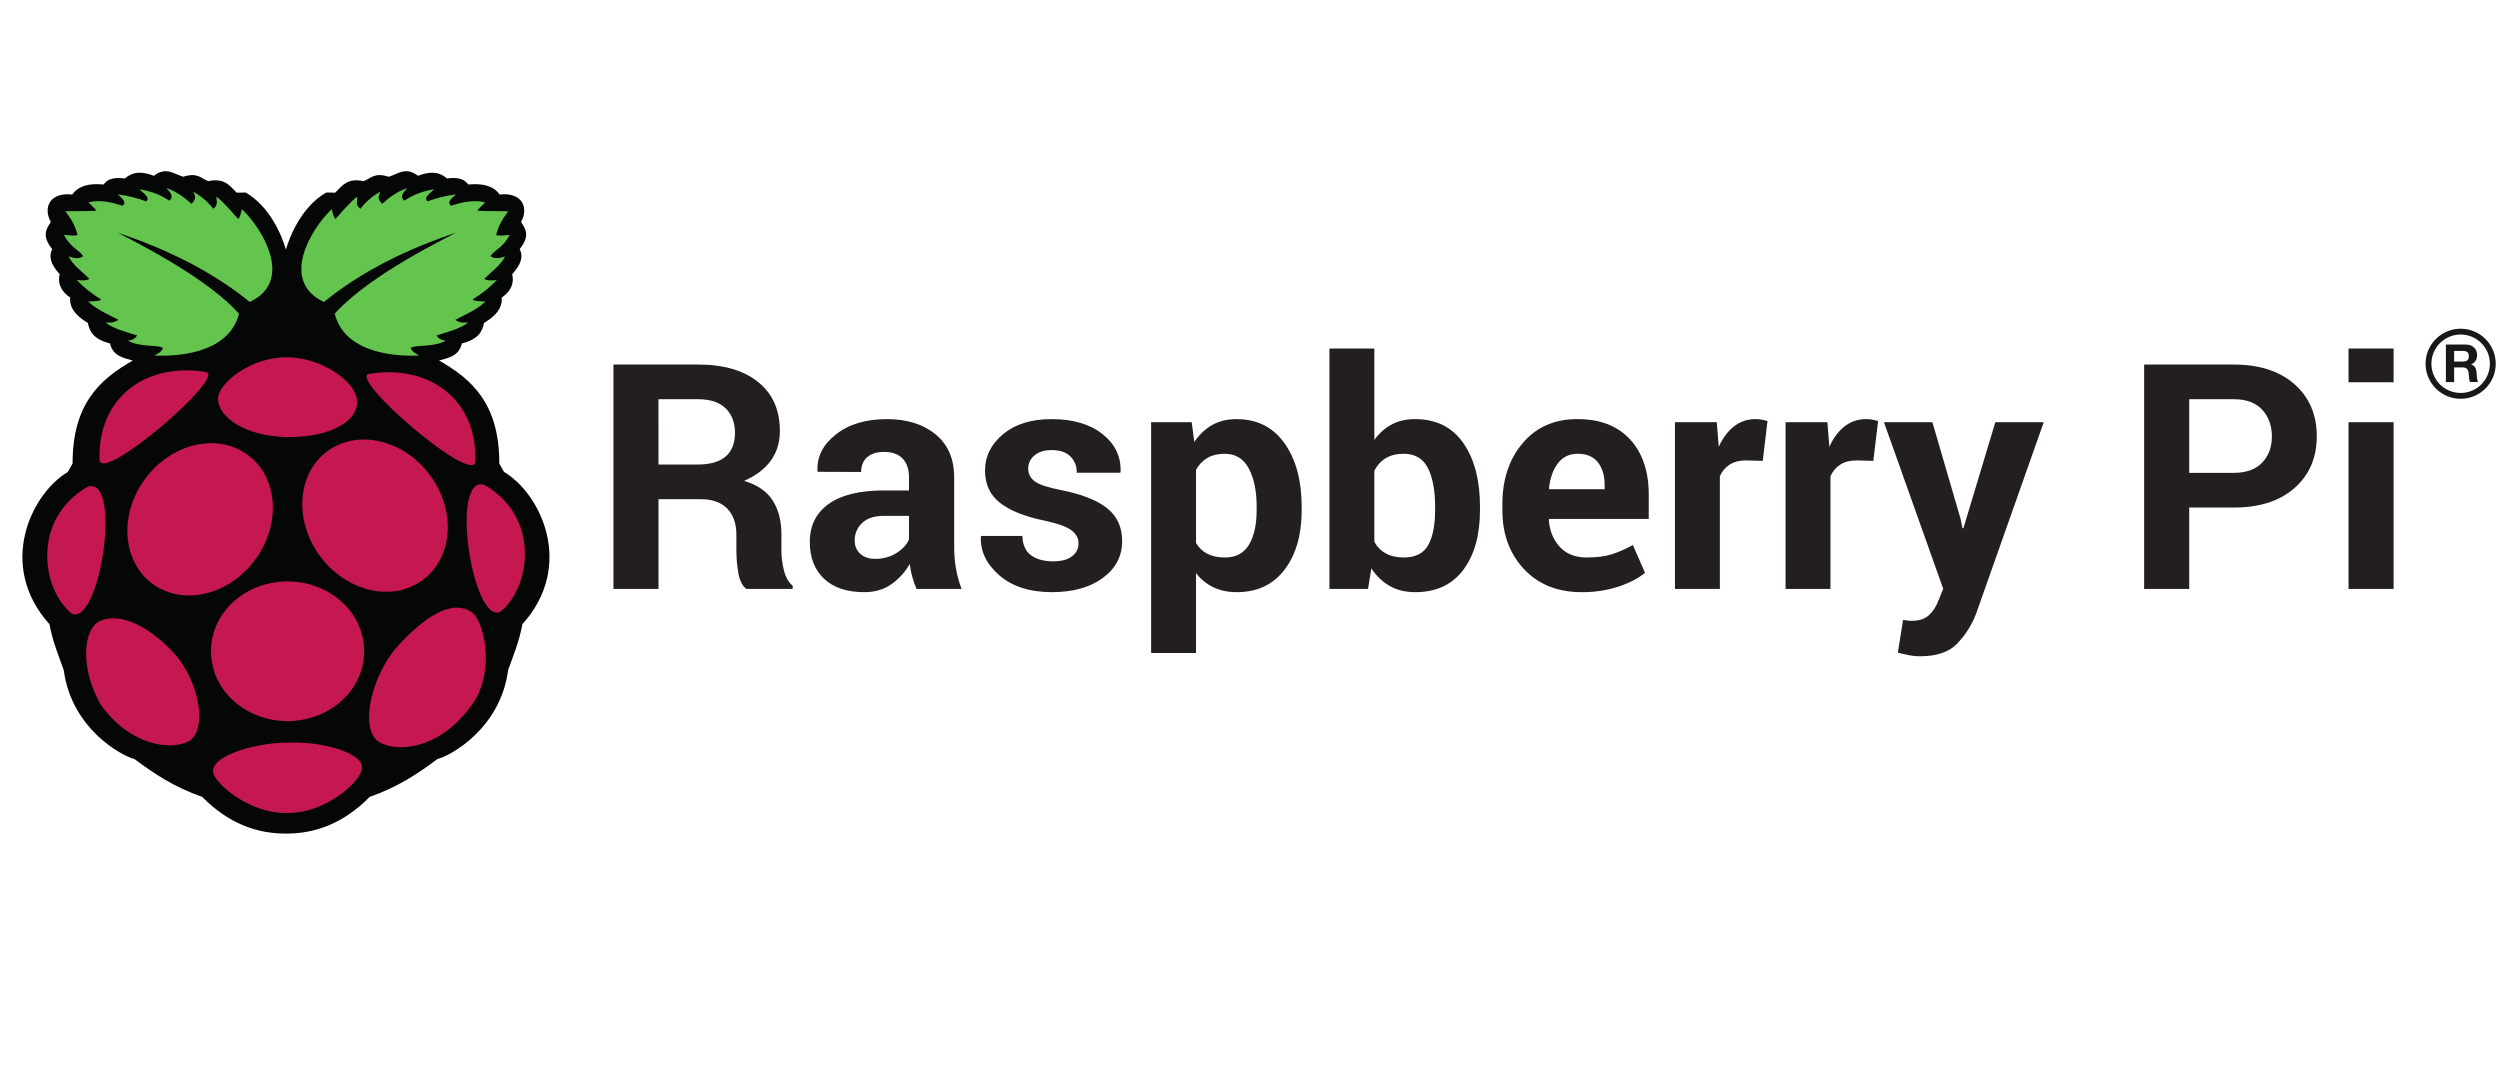 <svg width="194" height="84" viewBox="0 0 194 84" fill="none" xmlns="http://www.w3.org/2000/svg">
<path d="M12.81 13.286C12.547 13.294 12.262 13.39 11.938 13.642C11.148 13.342 10.382 13.236 9.697 13.849C8.64 13.712 8.295 13.992 8.035 14.317C7.802 14.312 6.296 14.083 5.607 15.097C3.871 14.893 3.321 16.101 3.943 17.225C3.59 17.765 3.222 18.298 4.05 19.328C3.757 19.902 3.939 20.524 4.631 21.276C4.447 22.082 4.806 22.651 5.449 23.093C5.328 24.198 6.477 24.838 6.82 25.066C6.95 25.709 7.227 26.317 8.536 26.65C8.752 27.609 9.541 27.775 10.304 27.975C7.783 29.418 5.62 31.316 5.633 35.973L5.263 36.623C2.371 38.354 -0.229 43.916 3.838 48.437C4.104 49.852 4.549 50.869 4.946 51.995C5.54 56.529 9.414 58.651 10.436 58.902C11.934 60.023 13.528 61.089 15.686 61.835C17.719 63.899 19.925 64.687 22.14 64.685H22.238C24.455 64.685 26.659 63.9 28.692 61.835C30.85 61.089 32.444 60.025 33.942 58.902C34.964 58.651 38.838 56.529 39.432 51.995C39.828 50.869 40.274 49.852 40.539 48.437C44.609 43.916 42.006 38.352 39.114 36.623L38.745 35.973C38.76 31.316 36.596 29.418 34.074 27.975C34.838 27.773 35.626 27.608 35.842 26.65C37.153 26.316 37.428 25.708 37.558 25.066C37.901 24.838 39.049 24.197 38.929 23.093C39.571 22.65 39.929 22.081 39.747 21.275C40.438 20.523 40.621 19.902 40.328 19.328C41.157 18.298 40.788 17.765 40.435 17.225C41.055 16.101 40.507 14.893 38.771 15.097C38.082 14.083 36.575 14.312 36.343 14.317C36.083 13.992 35.738 13.712 34.681 13.847C33.994 13.238 33.228 13.342 32.438 13.641C31.499 12.913 30.879 13.496 30.169 13.717C29.033 13.351 28.773 13.852 28.215 14.057C26.976 13.798 26.6 14.361 26.005 14.952L25.313 14.939C23.445 16.023 22.516 18.23 22.187 19.364C21.859 18.23 20.932 16.023 19.064 14.939L18.373 14.952C17.778 14.361 17.4 13.798 16.161 14.057C15.603 13.852 15.345 13.351 14.207 13.717C13.742 13.572 13.313 13.272 12.809 13.286H12.81Z" fill="#050606"/>
<path d="M9.126 18.056C14.085 20.571 16.968 22.606 18.547 24.34C17.739 27.53 13.52 27.674 11.976 27.585C12.293 27.44 12.557 27.268 12.649 27C12.262 26.73 10.889 26.972 9.931 26.442C10.299 26.368 10.471 26.296 10.644 26.028C9.738 25.744 8.764 25.498 8.189 25.027C8.498 25.032 8.788 25.095 9.193 24.819C8.381 24.39 7.518 24.049 6.844 23.392C7.264 23.381 7.714 23.387 7.846 23.236C7.152 22.821 6.518 22.314 5.959 21.73C6.547 21.8 6.794 21.74 6.935 21.639C6.376 21.073 5.667 20.596 5.327 19.9C5.763 20.047 6.161 20.103 6.449 19.886C6.257 19.463 5.441 19.213 4.969 18.225C5.429 18.269 5.915 18.322 6.013 18.225C5.8 17.37 5.434 16.892 5.076 16.393C6.059 16.379 7.545 16.398 7.477 16.316L6.87 15.706C7.83 15.451 8.811 15.747 9.521 15.966C9.842 15.717 9.517 15.404 9.126 15.082C9.884 15.177 10.628 15.36 11.343 15.628C11.699 15.311 11.112 14.996 10.829 14.681C12.088 14.915 12.622 15.245 13.152 15.575C13.536 15.214 13.173 14.905 12.913 14.59C13.863 14.936 14.352 15.381 14.866 15.823C15.04 15.591 15.31 15.422 14.985 14.861C15.658 15.245 16.166 15.695 16.541 16.198C16.96 15.938 16.79 15.581 16.792 15.251C17.491 15.812 17.937 16.408 18.482 16.99C18.591 16.913 18.687 16.647 18.771 16.226C20.442 17.82 22.804 21.837 19.378 23.431C16.463 21.065 12.984 19.346 9.126 18.056ZM35.391 18.056C30.43 20.571 27.55 22.606 25.971 24.34C26.779 27.53 30.996 27.674 32.542 27.585C32.224 27.44 31.961 27.268 31.868 27C32.255 26.73 33.628 26.972 34.584 26.442C34.217 26.368 34.044 26.296 33.874 26.028C34.778 25.744 35.754 25.498 36.327 25.027C36.017 25.032 35.728 25.095 35.325 24.819C36.135 24.39 37 24.049 37.673 23.392C37.254 23.381 36.801 23.387 36.67 23.236C37.364 22.821 37.998 22.314 38.556 21.73C37.971 21.8 37.722 21.74 37.581 21.639C38.142 21.073 38.852 20.596 39.191 19.9C38.755 20.047 38.356 20.103 38.069 19.886C38.259 19.463 39.077 19.213 39.547 18.225C39.088 18.269 38.602 18.322 38.504 18.225C38.718 17.37 39.084 16.891 39.441 16.393C38.459 16.379 36.972 16.397 37.039 16.316L37.647 15.706C36.688 15.451 35.707 15.747 34.996 15.966C34.676 15.717 35.001 15.402 35.39 15.082C34.576 15.189 33.84 15.375 33.174 15.628C32.818 15.311 33.405 14.994 33.688 14.679C32.429 14.915 31.896 15.245 31.366 15.576C30.982 15.212 31.345 14.905 31.603 14.59C30.655 14.934 30.165 15.381 29.651 15.822C29.477 15.591 29.207 15.42 29.532 14.863C28.926 15.194 28.395 15.649 27.976 16.198C27.558 15.938 27.727 15.581 27.724 15.251C27.024 15.812 26.58 16.408 26.035 16.99C25.927 16.912 25.831 16.645 25.746 16.226C24.074 17.819 21.712 21.837 25.139 23.431C28.051 21.065 31.532 19.345 35.391 18.056Z" fill="#63C54D"/>
<path d="M28.256 50.538C28.272 53.513 25.627 55.939 22.347 55.956C19.066 55.972 16.394 53.57 16.377 50.593V50.538C16.359 47.561 19.004 45.135 22.285 45.12C25.564 45.104 28.238 47.504 28.254 50.481L28.256 50.538ZM18.994 35.141C21.455 36.727 21.899 40.325 19.986 43.173C18.07 46.024 14.525 47.047 12.064 45.461C9.603 43.875 9.159 40.278 11.072 37.427C12.986 34.579 16.533 33.553 18.993 35.141M25.637 34.853C23.176 36.439 22.732 40.037 24.645 42.887C26.559 45.736 30.107 46.761 32.566 45.174C35.029 43.588 35.473 39.99 33.558 37.141C31.644 34.291 28.098 33.267 25.637 34.853ZM6.846 37.751C9.504 37.052 7.742 48.568 5.58 47.624C3.203 45.741 2.436 40.23 6.846 37.751ZM37.553 37.608C34.895 36.907 36.655 48.425 38.818 47.481C41.196 45.598 41.962 40.086 37.553 37.608ZM28.641 29.013C33.226 28.251 37.042 30.932 36.888 35.825C36.736 37.702 26.951 29.293 28.641 29.013ZM15.971 28.87C11.384 28.108 7.57 30.789 7.724 35.682C7.875 37.559 17.661 29.15 15.971 28.87ZM22.288 27.729C19.552 27.66 16.925 29.728 16.919 30.927C16.911 32.387 19.082 33.878 22.308 33.917C25.6 33.94 27.701 32.721 27.712 31.217C27.724 29.512 24.716 27.703 22.288 27.729ZM22.5 57.629C24.886 57.527 28.088 58.387 28.095 59.526C28.134 60.631 25.19 63.132 22.342 63.083C19.391 63.208 16.499 60.704 16.535 59.836C16.493 58.565 20.13 57.571 22.5 57.629ZM13.669 50.877C15.367 52.892 16.142 56.43 14.726 57.473C13.383 58.27 10.127 57.941 7.81 54.669C6.249 51.922 6.451 49.127 7.547 48.307C9.186 47.324 11.719 48.651 13.669 50.877ZM30.772 50.239C28.934 52.358 27.911 56.222 29.253 57.467C30.535 58.434 33.976 58.299 36.519 54.826C38.365 52.496 37.746 48.602 36.693 47.567C35.124 46.376 32.877 47.902 30.772 50.239Z" fill="#C51850"/>
<path d="M51.099 36.049H54.112C55.095 36.049 55.827 35.843 56.308 35.429C56.791 35.014 57.034 34.4 57.034 33.586C57.034 32.79 56.791 32.156 56.31 31.685C55.827 31.215 55.114 30.979 54.173 30.979H51.097L51.099 36.049ZM51.099 38.74V45.7H47.603V28.288H54.174C56.162 28.288 57.715 28.742 58.836 29.647C59.958 30.552 60.518 31.813 60.518 33.431C60.518 34.332 60.283 35.105 59.812 35.75C59.34 36.397 58.651 36.92 57.741 37.317C58.771 37.621 59.511 38.126 59.961 38.836C60.412 39.546 60.638 40.422 60.638 41.467V42.746C60.638 43.233 60.703 43.74 60.835 44.272C60.967 44.802 61.193 45.195 61.511 45.45V45.7H57.909C57.59 45.445 57.382 45.018 57.286 44.421C57.193 43.86 57.145 43.292 57.143 42.723V41.492C57.143 40.622 56.905 39.948 56.43 39.464C55.955 38.983 55.287 38.74 54.426 38.74H51.099ZM67.928 43.368C68.541 43.368 69.088 43.217 69.568 42.913C70.046 42.611 70.37 42.26 70.537 41.862V40.032H68.585C67.844 40.032 67.281 40.218 66.898 40.588C66.714 40.76 66.567 40.968 66.468 41.2C66.369 41.432 66.319 41.681 66.323 41.934C66.323 42.364 66.468 42.71 66.754 42.974C67.042 43.237 67.432 43.368 67.928 43.368ZM71.123 45.7C70.992 45.397 70.882 45.086 70.794 44.767C70.702 44.438 70.636 44.103 70.597 43.763C70.246 44.384 69.762 44.919 69.179 45.33C68.592 45.744 67.891 45.952 67.077 45.952C65.721 45.952 64.675 45.603 63.941 44.906C63.208 44.207 62.84 43.256 62.84 42.054C62.84 40.786 63.328 39.803 64.306 39.106C65.283 38.407 66.71 38.059 68.585 38.059H70.537V37.031C70.537 36.408 70.374 35.926 70.046 35.585C69.719 35.242 69.236 35.069 68.598 35.069C68.031 35.069 67.595 35.208 67.287 35.482C66.978 35.758 66.825 36.137 66.825 36.625L63.45 36.612L63.439 36.54C63.384 35.448 63.857 34.506 64.864 33.713C65.869 32.92 67.19 32.523 68.824 32.523C70.373 32.523 71.63 32.915 72.596 33.7C73.561 34.486 74.044 35.604 74.044 37.055V42.398C74.044 43.004 74.089 43.575 74.182 44.108C74.273 44.644 74.418 45.172 74.618 45.7H71.123ZM83.691 42.138C83.691 41.755 83.505 41.423 83.134 41.144C82.764 40.866 82.076 40.619 81.069 40.403C79.538 40.092 78.383 39.631 77.604 39.022C76.827 38.412 76.438 37.58 76.438 36.529C76.438 35.412 76.906 34.465 77.843 33.688C78.782 32.911 80.036 32.523 81.609 32.523C83.26 32.523 84.576 32.91 85.553 33.682C86.529 34.455 86.999 35.432 86.958 36.612L86.936 36.683H83.559C83.559 36.166 83.393 35.744 83.063 35.416C82.731 35.091 82.246 34.926 81.609 34.926C81.041 34.926 80.597 35.063 80.275 35.339C80.121 35.463 79.997 35.621 79.912 35.8C79.828 35.979 79.786 36.175 79.789 36.373C79.789 36.771 79.958 37.099 80.298 37.354C80.638 37.609 81.326 37.835 82.363 38.035C83.957 38.354 85.143 38.822 85.917 39.441C86.692 40.058 87.079 40.91 87.079 41.992C87.079 43.157 86.579 44.108 85.582 44.846C84.585 45.583 83.268 45.95 81.633 45.95C79.909 45.95 78.546 45.515 77.544 44.642C76.544 43.77 76.067 42.774 76.114 41.659L76.139 41.587H79.335C79.358 42.28 79.585 42.782 80.018 43.094C80.447 43.404 81.01 43.56 81.705 43.56C82.35 43.56 82.843 43.432 83.182 43.177C83.345 43.058 83.477 42.901 83.566 42.72C83.655 42.539 83.698 42.34 83.691 42.138ZM97.516 39.321C97.516 38.099 97.313 37.111 96.904 36.35C96.498 35.593 95.877 35.212 95.037 35.212C94.512 35.212 94.061 35.321 93.691 35.538C93.317 35.757 93.013 36.076 92.812 36.459V42.135C93.027 42.502 93.321 42.782 93.691 42.974C94.063 43.165 94.52 43.261 95.062 43.261C95.907 43.261 96.529 42.93 96.924 42.267C97.318 41.604 97.516 40.707 97.516 39.572V39.321ZM101.011 39.59C101.011 41.503 100.567 43.042 99.683 44.205C98.796 45.37 97.56 45.952 95.971 45.952C95.294 45.952 94.691 45.825 94.165 45.575C93.633 45.319 93.169 44.941 92.812 44.47V50.674H89.327V32.762H92.475L92.679 34.293C93.061 33.726 93.523 33.29 94.061 32.983C94.598 32.676 95.228 32.523 95.947 32.523C97.55 32.523 98.794 33.149 99.681 34.4C100.566 35.651 101.01 37.297 101.01 39.34L101.011 39.59ZM111.366 39.338C111.366 38.071 111.179 37.068 110.808 36.326C110.437 35.585 109.804 35.212 108.911 35.212C108.368 35.212 107.91 35.326 107.534 35.555C107.152 35.792 106.845 36.133 106.649 36.537V42.046C106.864 42.439 107.161 42.739 107.54 42.947C107.919 43.157 108.384 43.261 108.934 43.261C109.837 43.261 110.466 42.943 110.826 42.304C111.185 41.667 111.364 40.762 111.364 39.59L111.366 39.338ZM114.847 39.59C114.847 41.519 114.417 43.061 113.555 44.218C112.693 45.372 111.449 45.952 109.821 45.952C109.071 45.952 108.414 45.794 107.853 45.479C107.269 45.144 106.777 44.67 106.421 44.098L106.158 45.7H103.165V27.045H106.649V34.137C107.023 33.618 107.472 33.22 107.996 32.941C108.518 32.661 109.118 32.523 109.796 32.523C111.439 32.523 112.691 33.142 113.555 34.382C114.417 35.622 114.848 37.275 114.848 39.338L114.847 39.59ZM122.425 35.212C121.777 35.212 121.268 35.459 120.892 35.953C120.517 36.449 120.286 37.099 120.198 37.904L120.234 37.964H124.52V37.653C124.52 36.911 124.345 36.319 123.999 35.877C123.651 35.434 123.127 35.212 122.425 35.212ZM122.735 45.952C120.868 45.952 119.376 45.354 118.259 44.158C117.142 42.962 116.584 41.444 116.584 39.602V39.124C116.584 37.202 117.112 35.619 118.17 34.376C119.227 33.133 120.645 32.515 122.425 32.523C124.171 32.523 125.528 33.048 126.494 34.099C127.459 35.152 127.942 36.576 127.942 38.37V40.271H120.211L120.186 40.343C120.252 41.193 120.535 41.891 121.042 42.439C121.548 42.986 122.238 43.261 123.108 43.261C123.88 43.261 124.523 43.183 125.034 43.027C125.616 42.841 126.177 42.595 126.709 42.293L127.655 44.451C127.128 44.883 126.439 45.24 125.583 45.525C124.664 45.819 123.701 45.964 122.735 45.952ZM136.788 35.763L135.507 35.728C134.988 35.728 134.562 35.835 134.227 36.049C133.887 36.27 133.62 36.587 133.46 36.959V45.702H129.976V32.762H133.221L133.376 34.675C133.678 33.997 134.072 33.469 134.555 33.09C135.038 32.712 135.596 32.522 136.226 32.522C136.401 32.522 136.562 32.538 136.71 32.564C136.857 32.591 137.008 32.626 137.159 32.666L136.788 35.763ZM145.37 35.763L144.09 35.728C143.569 35.728 143.145 35.835 142.808 36.049C142.469 36.27 142.203 36.587 142.044 36.959V45.7H138.56V32.762H141.803L141.959 34.675C142.262 33.997 142.655 33.469 143.137 33.09C143.62 32.712 144.178 32.522 144.807 32.522C144.983 32.522 145.144 32.538 145.292 32.564C145.44 32.593 145.589 32.626 145.741 32.666L145.37 35.763ZM152.144 40.271L152.287 40.989H152.361L154.838 32.762H158.595L153.341 47.637C153.007 48.511 152.498 49.306 151.845 49.976C151.216 50.609 150.271 50.926 149.008 50.926C148.714 50.926 148.441 50.902 148.189 50.855C147.938 50.806 147.632 50.739 147.273 50.652L147.679 48.104L148.016 48.152C148.135 48.169 148.244 48.175 148.338 48.175C148.914 48.175 149.356 48.034 149.667 47.753C149.979 47.468 150.217 47.116 150.386 46.693L150.793 45.689L146.196 32.762H149.953L152.144 40.271ZM169.883 36.694H173.33C174.302 36.694 175.041 36.431 175.545 35.9C176.048 35.37 176.298 34.694 176.298 33.873C176.298 33.037 176.049 32.346 175.55 31.798C175.052 31.252 174.312 30.979 173.33 30.979H169.883V36.694ZM169.883 39.387V45.7H166.386V28.288H173.33C175.334 28.288 176.908 28.8 178.058 29.819C179.208 30.841 179.782 32.184 179.782 33.849C179.782 35.516 179.208 36.855 178.058 37.868C176.908 38.88 175.334 39.387 173.33 39.387H169.883ZM185.743 45.7H182.246V32.762H185.743V45.7ZM185.743 29.665H182.246V27.045H185.743V29.665Z" fill="#231F20"/>
<path d="M190.946 30.494C190.345 30.494 189.768 30.255 189.342 29.83C188.917 29.404 188.677 28.828 188.677 28.227C188.677 27.625 188.917 27.049 189.342 26.624C189.768 26.199 190.345 25.96 190.946 25.96C191.548 25.96 192.125 26.199 192.551 26.624C192.976 27.049 193.215 27.625 193.215 28.227C193.215 28.828 192.976 29.404 192.551 29.83C192.125 30.255 191.548 30.494 190.946 30.494ZM190.946 25.508C190.225 25.508 189.532 25.795 189.022 26.305C188.511 26.815 188.224 27.506 188.224 28.227C188.224 28.949 188.511 29.64 189.022 30.15C189.532 30.66 190.225 30.947 190.946 30.947C191.668 30.947 192.361 30.66 192.871 30.15C193.382 29.64 193.668 28.949 193.668 28.227C193.668 27.506 193.382 26.815 192.871 26.305C192.361 25.795 191.668 25.508 190.946 25.508Z" fill="#181818"/>
<path d="M190.441 28.054H191.14C191.428 28.054 191.582 27.931 191.582 27.638C191.582 27.357 191.428 27.235 191.142 27.235H190.442L190.441 28.054ZM189.801 26.738H191.371C191.893 26.738 192.223 27.101 192.223 27.539C192.223 27.882 192.083 28.139 191.761 28.27V28.277C192.075 28.358 192.166 28.664 192.187 28.958C192.197 29.14 192.194 29.483 192.308 29.645H191.669C191.591 29.462 191.599 29.182 191.568 28.948C191.522 28.643 191.404 28.509 191.081 28.509H190.441V29.647H189.801V26.738Z" fill="#181818"/>
</svg>
